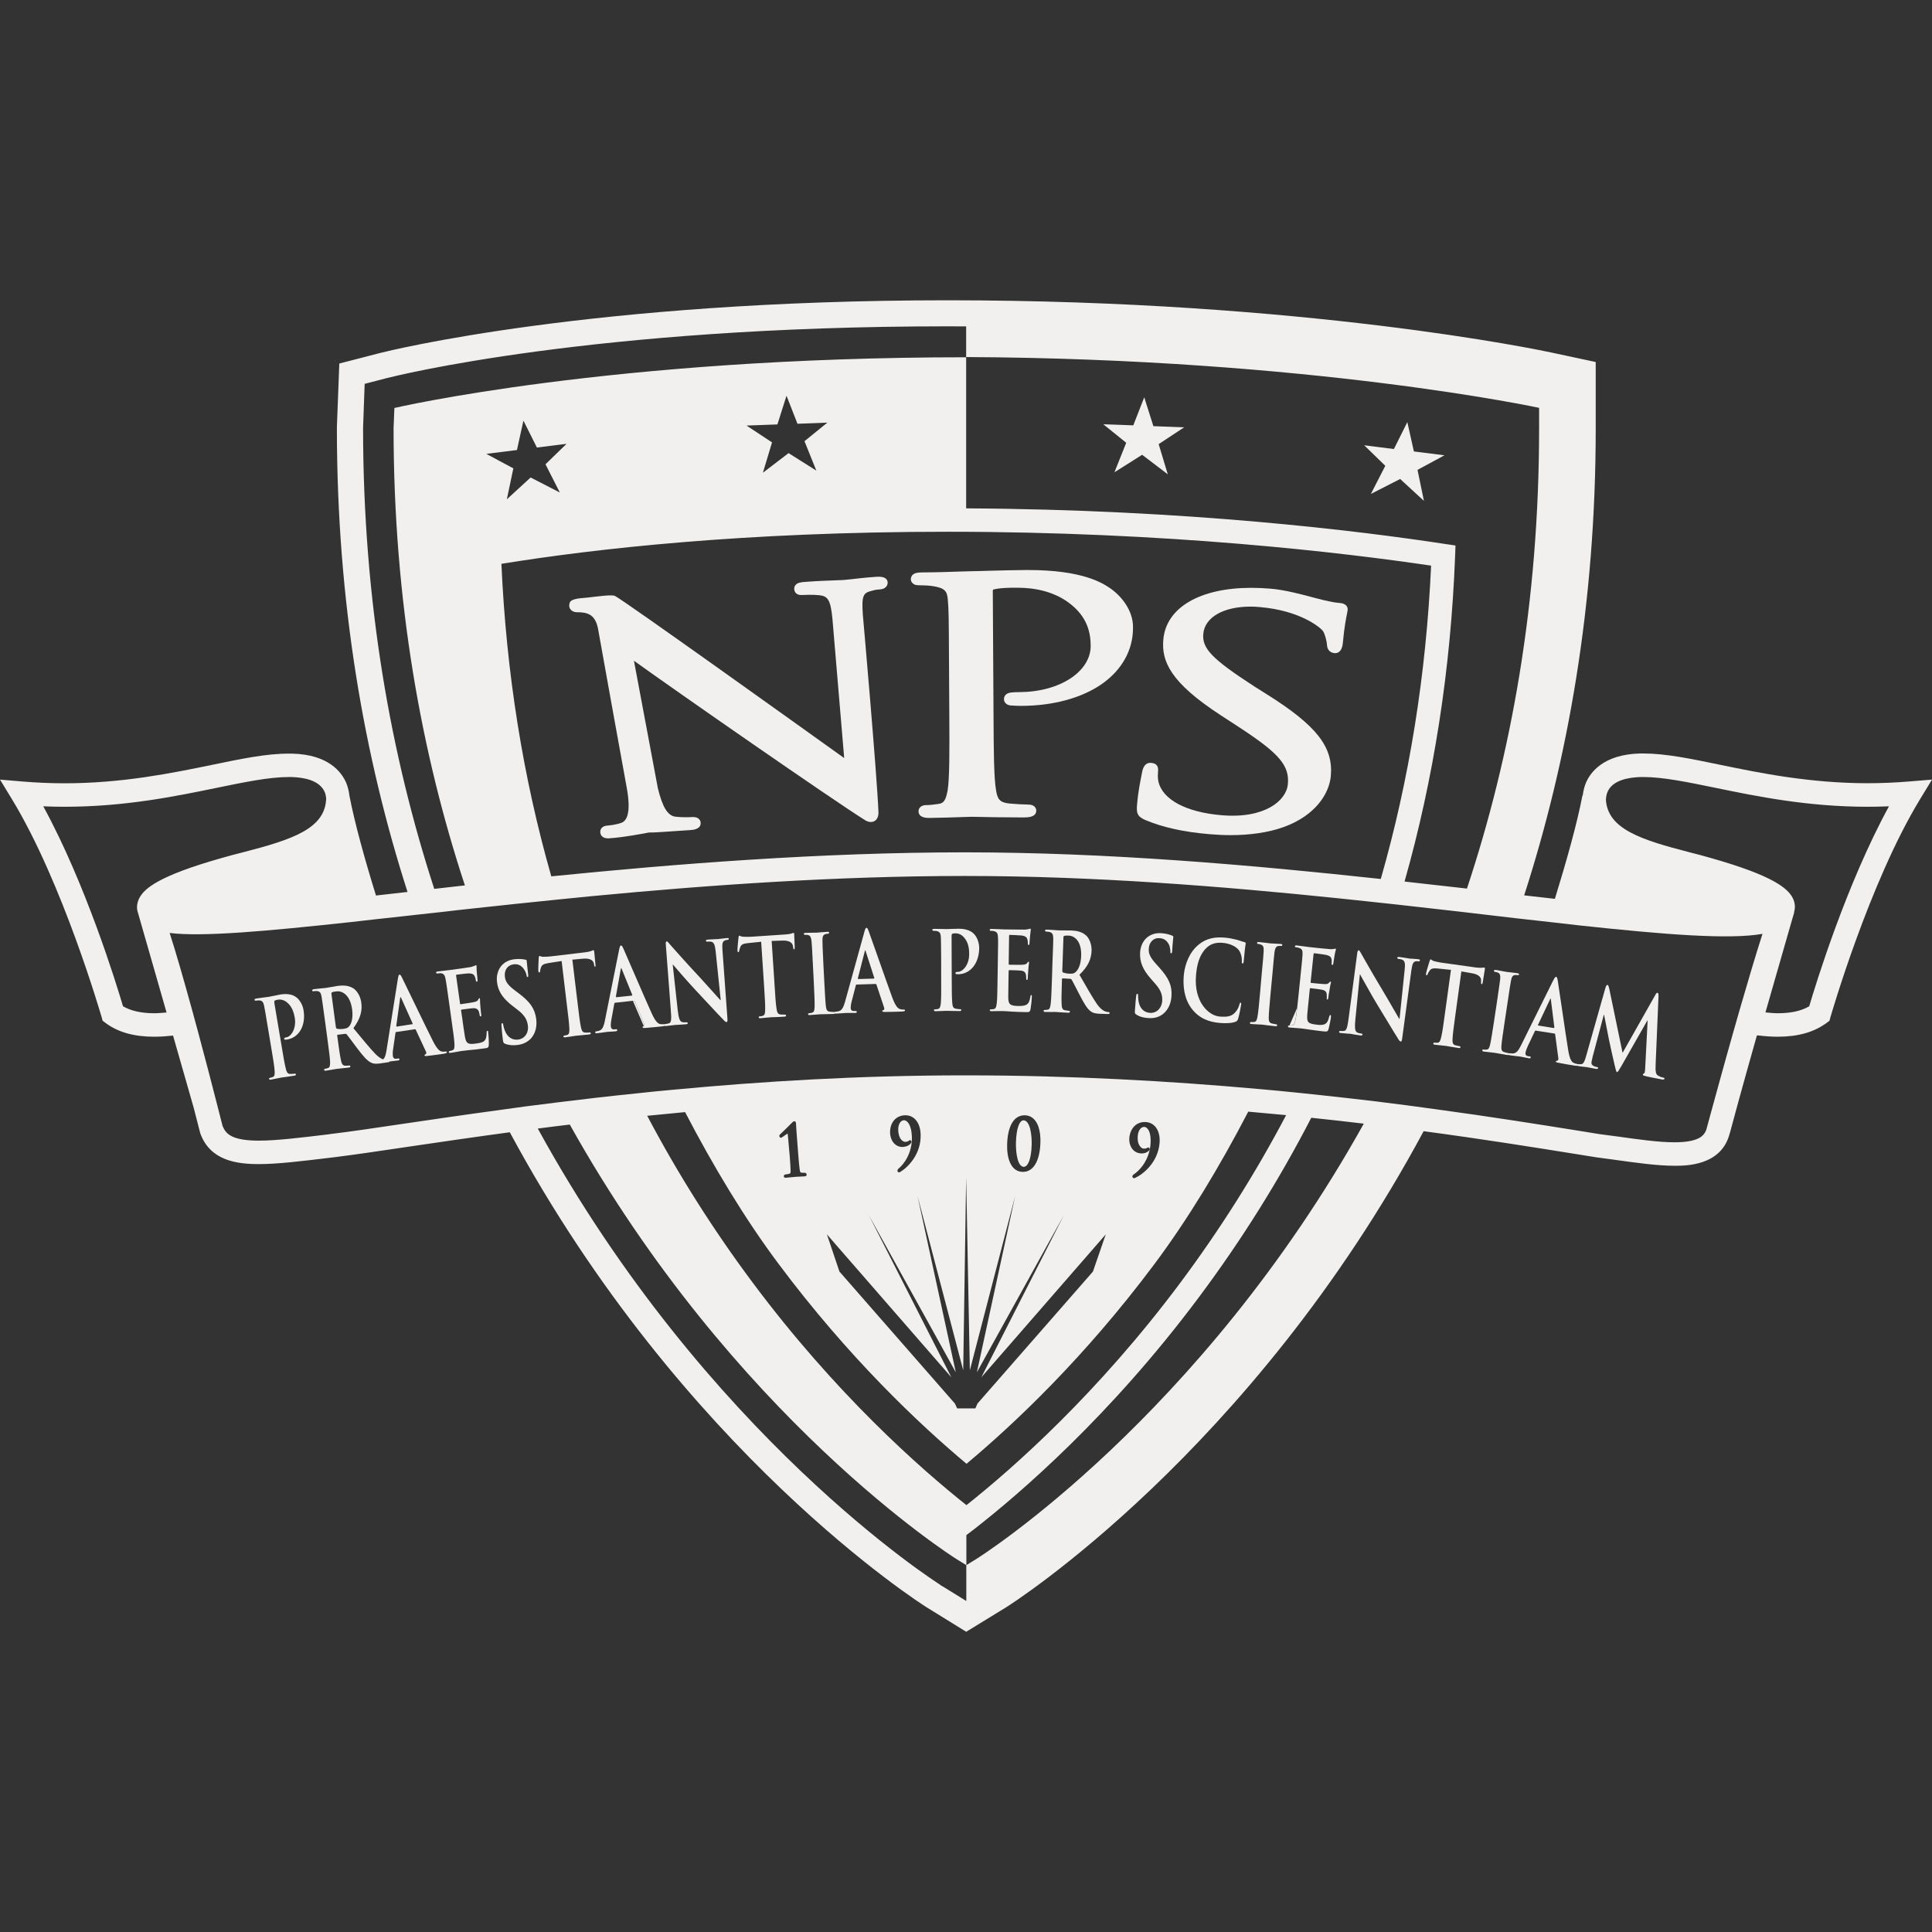 <svg width="166" height="166" viewBox="0 0 166 166" fill="none" xmlns="http://www.w3.org/2000/svg">
<rect x="0" y="0" width="166" height="166" fill="#333333" stroke="none"/>
<path d="M164.035 67.146C162.862 67.243 161.655 67.295 160.469 67.295C157.985 67.295 155.677 67.074 153.563 66.77C151.449 66.465 149.536 66.069 147.831 65.719C145.302 65.194 143.11 64.74 141.204 64.74H140.925C137.767 64.818 136.652 66.355 136.263 67.262C136.114 67.626 136.036 67.989 135.99 68.352H135.964C135.51 70.745 134.596 73.987 133.598 77.229C132.729 77.132 131.853 77.034 130.958 76.931C134.706 65.317 137.106 51.972 137.106 36.838V31.105L133.26 30.282C132.411 30.101 112.076 25.801 81.431 25.801C50.786 25.801 33.388 30.146 32.668 30.327L29.154 31.235L28.946 36.682V36.792C28.946 51.823 31.307 65.084 35.016 76.639C34.97 76.639 34.925 76.645 34.88 76.652C33.998 76.755 33.142 76.846 32.305 76.944C31.332 73.805 30.47 70.693 30.023 68.365C29.984 67.995 29.893 67.626 29.75 67.269C29.361 66.361 28.246 64.824 25.088 64.753H24.809C22.903 64.746 20.711 65.2 18.182 65.726C14.765 66.426 10.518 67.301 5.544 67.301C4.357 67.301 3.158 67.249 1.978 67.152L0 66.984L1.031 68.676C5.414 75.887 8.689 87.267 8.728 87.377L8.819 87.708L9.098 87.915C10.168 88.7 11.529 89.076 13.261 89.076C13.779 89.076 14.318 89.037 14.869 88.979L16.639 95.165C16.97 96.436 17.171 97.246 17.184 97.285L17.209 97.376C18.052 99.723 20.341 100.021 22.228 100.021C23.849 100.021 25.86 99.775 28.395 99.47L28.667 99.438C30.347 99.23 32.565 98.906 35.119 98.524C37.629 98.154 40.54 97.726 43.802 97.285C58.625 124.818 79.278 137.89 79.602 138.091L83.019 140.205L86.443 138.104C86.774 137.903 107.485 124.798 122.321 97.194C127.509 97.888 131.808 98.582 134.972 99.088C135.783 99.217 136.496 99.334 137.158 99.438L138.552 99.626C140.607 99.911 142.377 100.164 143.888 100.164H143.895C144.9 100.164 147.863 100.151 148.596 97.467C148.615 97.408 148.635 97.356 148.648 97.298C148.661 97.227 149.724 93.291 150.956 88.966C151.008 88.966 151.066 88.972 151.118 88.972C151.676 89.037 152.221 89.076 152.746 89.076C154.477 89.076 155.832 88.693 156.909 87.915L157.188 87.708L157.279 87.377C157.317 87.267 160.586 75.887 164.969 68.676L166 66.984L164.035 67.146ZM31.196 36.753L31.332 32.98L33.232 32.487C33.939 32.312 50.831 28.038 81.431 28.038C81.956 28.038 82.488 28.038 83.013 28.045V30.678C112.653 30.82 132.236 35.042 132.242 35.042V36.818C132.242 51.817 129.817 64.967 126.043 76.347C124.305 76.146 122.516 75.945 120.681 75.744C123.197 66.867 124.649 57.529 125.025 47.777L125.058 46.869L124.169 46.739C116.881 45.624 102.006 43.776 83.013 43.679V30.697C52.484 30.697 33.887 35.054 33.887 35.054L33.816 36.792C33.816 51.674 36.215 64.746 39.944 76.075C39.049 76.178 38.173 76.276 37.311 76.373C33.583 64.909 31.196 51.726 31.196 36.753ZM48.101 42.317C47.965 42.252 45.793 41.13 45.592 41.027C45.423 41.182 43.549 42.901 43.549 42.901C43.549 42.901 44.061 40.475 44.107 40.242C43.893 40.132 41.785 38.997 41.785 38.997C41.785 38.997 44.191 38.692 44.418 38.666C44.463 38.446 44.865 36.63 44.865 36.63L44.976 36.144C44.976 36.144 46.026 38.245 46.13 38.452C46.357 38.426 48.678 38.135 48.678 38.135C48.678 38.135 47.038 39.736 46.869 39.892C46.973 40.093 48.036 42.187 48.101 42.317ZM81.424 45.689C100.287 45.689 115.24 47.459 122.963 48.6C122.535 57.983 121.089 66.971 118.638 75.523C107.615 74.33 95.21 73.234 82.916 73.234C70.621 73.234 58.113 74.214 47.368 75.297C44.93 66.763 43.504 57.802 43.082 48.445C51.045 47.154 63.929 45.689 81.424 45.689ZM70.141 40.437C70.005 40.352 67.943 39.049 67.755 38.932C67.58 39.068 65.55 40.618 65.55 40.618C65.55 40.618 66.27 38.238 66.335 38.011C66.134 37.882 64.143 36.565 64.143 36.565C64.143 36.565 66.562 36.481 66.796 36.468C66.86 36.254 67.424 34.484 67.424 34.484L67.58 34.004C67.58 34.004 68.443 36.196 68.52 36.41C68.747 36.403 71.088 36.312 71.088 36.312C71.088 36.312 69.311 37.758 69.123 37.908C69.214 38.122 70.09 40.3 70.141 40.437ZM13.274 87.059C12.139 87.059 11.257 86.858 10.569 86.463C10.012 84.569 7.366 75.945 3.716 69.279C4.332 69.305 4.941 69.318 5.551 69.318C10.732 69.318 15.096 68.417 18.597 67.697C21.022 67.198 23.123 66.763 24.822 66.763H25.049C26.113 66.796 27.461 67.035 27.902 68.06C27.974 68.229 28.006 68.404 28.026 68.598C27.948 71.205 25.133 72.132 20.841 73.241C20.244 73.39 19.648 73.546 19.07 73.714C13.578 75.264 12.398 76.36 11.977 77.151C11.763 77.573 11.711 78.013 11.847 78.403L14.311 86.994C13.961 87.02 13.598 87.059 13.274 87.059ZM83.026 137.56L81.651 136.71C81.256 136.464 80.99 136.295 80.782 136.185L80.795 136.172C80.478 135.977 60.694 123.391 46.208 96.967C47.102 96.851 48.017 96.734 48.957 96.624C63.028 121.822 81.872 133.766 82.177 133.954L83.026 134.479V137.56ZM67.853 99.328L67.762 98.31C67.749 98.135 67.736 97.979 67.723 97.849C67.71 97.733 67.697 97.616 67.69 97.525C67.69 97.48 67.684 97.421 67.677 97.395C67.613 97.428 67.424 97.557 67.334 97.622C67.275 97.661 67.224 97.694 67.191 97.719C67.165 97.733 67.133 97.758 67.094 97.758C67.022 97.758 66.971 97.681 66.964 97.616C66.958 97.557 66.977 97.505 67.035 97.46C67.081 97.415 67.917 96.611 68.067 96.449C68.118 96.397 68.177 96.345 68.242 96.338C68.306 96.338 68.384 96.364 68.397 96.526V96.598C68.41 96.799 68.436 97.324 68.501 98.083L68.585 99.185C68.631 99.788 68.676 100.268 68.715 100.521C68.747 100.715 68.773 100.735 68.864 100.761C68.897 100.767 69.013 100.767 69.091 100.767H69.162C69.234 100.767 69.292 100.813 69.305 100.916C69.311 100.955 69.305 100.988 69.279 101.014C69.247 101.059 69.201 101.065 69.156 101.072C68.929 101.085 68.715 101.098 68.553 101.104C68.469 101.104 68.397 101.117 68.345 101.117C68.3 101.117 68.222 101.124 68.118 101.137C67.937 101.156 67.71 101.182 67.515 101.195H67.489C67.366 101.195 67.347 101.104 67.347 101.072C67.347 101.014 67.366 100.981 67.379 100.962C67.399 100.936 67.431 100.923 67.457 100.916C67.502 100.916 67.736 100.877 67.82 100.851C67.911 100.819 67.93 100.793 67.93 100.599C67.93 100.346 67.891 99.872 67.853 99.328ZM83.045 125.771C87.105 122.373 93.174 116.667 99.198 108.6C102.077 104.742 104.8 100.235 107.252 95.515C108.354 95.612 109.443 95.709 110.507 95.813C107.874 100.813 104.839 105.624 101.396 110.241C94.289 119.753 87.066 126.128 83.039 129.324C79.006 126.121 71.775 119.728 64.669 110.202C61.251 105.618 58.23 100.839 55.61 95.871C56.673 95.761 57.763 95.657 58.865 95.554C61.303 100.242 64.001 104.716 66.867 108.555C72.897 116.634 78.973 122.36 83.045 125.771ZM74.655 104.418L82.125 117.912L78.837 102.771L82.76 117.737L83.013 101.13L83.331 117.737L87.221 102.771L83.934 117.912L91.404 104.418L84.316 118.34L95.009 106.058L93.907 109.255L83.986 120.596L83.804 121.011H82.241L82.047 120.596L72.126 109.255L71.049 106.058L81.742 118.34L74.655 104.418ZM77.767 98.109C77.89 98.109 77.981 98.083 78.052 98.044C78.065 98.037 78.078 98.018 78.091 98.011C78.117 97.992 78.143 97.96 78.182 97.96C78.247 97.96 78.299 98.018 78.312 98.096C78.312 98.135 78.286 98.186 78.273 98.212C78.137 98.413 77.877 98.53 77.579 98.549H77.547C76.859 98.549 76.49 97.933 76.477 97.337C76.464 96.922 76.581 96.539 76.807 96.267C77.041 95.995 77.372 95.833 77.761 95.826H77.799C78.565 95.826 79.083 96.481 79.103 97.499C79.148 99.146 78.033 100.287 77.359 100.689C77.326 100.722 77.274 100.728 77.235 100.728C77.164 100.728 77.106 100.657 77.106 100.592C77.106 100.514 77.164 100.449 77.183 100.424C77.644 100.06 78.39 99.094 78.351 97.674C78.318 96.695 77.981 96.254 77.663 96.254C77.365 96.267 77.164 96.617 77.177 97.078C77.197 97.914 77.618 98.109 77.767 98.109ZM89.173 96.675C89.387 97.201 89.407 97.836 89.394 98.16C89.348 99.749 88.79 100.689 87.896 100.689H87.857C86.832 100.663 86.502 99.464 86.534 98.355C86.573 96.747 87.118 95.826 88.032 95.826H88.071C88.57 95.846 88.946 96.137 89.173 96.675ZM98.323 96.825C98.031 96.812 97.797 97.123 97.758 97.59C97.719 98.063 97.83 98.329 97.933 98.465C98.044 98.634 98.173 98.679 98.232 98.686C98.387 98.705 98.478 98.673 98.524 98.653C98.543 98.647 98.556 98.64 98.569 98.627C98.595 98.608 98.627 98.595 98.66 98.595C98.699 98.595 98.725 98.608 98.751 98.634C98.776 98.66 98.783 98.699 98.783 98.738C98.783 98.776 98.751 98.828 98.725 98.854C98.569 99.029 98.29 99.127 97.998 99.101C97.661 99.068 97.389 98.9 97.214 98.608C97.071 98.374 97.006 98.07 97.032 97.778C97.11 96.909 97.681 96.345 98.478 96.41C99.25 96.475 99.717 97.201 99.632 98.212C99.49 99.859 98.258 100.871 97.544 101.202C97.525 101.215 97.486 101.228 97.447 101.228H97.415C97.415 101.228 97.35 101.208 97.331 101.182C97.305 101.156 97.292 101.111 97.292 101.072C97.305 100.988 97.369 100.942 97.395 100.916C97.882 100.612 98.731 99.73 98.854 98.323C98.932 97.331 98.647 96.857 98.323 96.825ZM83.901 133.941L83.039 134.473H83.032V131.892H83.039L83.655 131.425C87.61 128.345 95.385 121.679 103.011 111.46C106.687 106.538 109.904 101.396 112.666 96.04C114.222 96.202 115.727 96.371 117.179 96.546C103.102 121.815 84.206 133.753 83.901 133.941ZM149.497 86.683C149.316 87.338 149.128 87.987 148.94 88.635C148.116 91.533 147.39 94.212 146.988 95.671C146.819 96.293 146.709 96.715 146.677 96.812C146.605 97.136 146.476 97.48 146.074 97.733C145.678 97.972 145.023 98.147 143.888 98.147C142.52 98.147 140.815 97.908 138.83 97.629L137.443 97.447C136.807 97.343 136.088 97.233 135.284 97.097C132.255 96.617 128.196 95.962 123.32 95.301C121.705 95.074 120 94.853 118.217 94.633C116.745 94.458 115.214 94.283 113.639 94.114C112.932 94.036 112.219 93.959 111.492 93.887C110.429 93.777 109.34 93.673 108.231 93.576C100.605 92.889 92.052 92.396 82.987 92.396H82.825C73.864 92.396 65.414 92.915 57.88 93.628C56.771 93.725 55.688 93.835 54.624 93.952C52.277 94.192 50.04 94.451 47.913 94.717C46.979 94.834 46.072 94.951 45.183 95.061C44.366 95.171 43.575 95.281 42.797 95.392C39.821 95.794 37.142 96.189 34.815 96.533C32.266 96.909 30.068 97.24 28.415 97.434L28.142 97.473C25.672 97.771 23.72 98.005 22.222 98.005C21.275 98.005 20.64 97.901 20.186 97.746C19.609 97.538 19.356 97.24 19.2 96.909L19.122 96.74C19.064 96.507 18.869 95.735 18.584 94.633C18.195 93.109 17.631 90.943 17.015 88.654C16.84 88.006 16.658 87.351 16.483 86.696C15.822 84.303 15.148 81.93 14.577 80.16C17.359 80.51 22.838 80.017 30.198 79.22C30.73 79.148 33.466 78.856 35.093 78.675C35.282 78.656 35.469 78.629 35.664 78.61C36.416 78.526 37.188 78.442 37.972 78.357C38.835 78.253 39.717 78.156 40.618 78.059C42.959 77.806 45.41 77.54 47.958 77.287C48.944 77.19 49.936 77.086 50.948 76.989C60.823 76.049 71.879 75.264 82.909 75.264C93.939 75.264 104.963 76.146 115.065 77.19C116.07 77.294 117.069 77.397 118.055 77.508C118.742 77.579 119.423 77.657 120.097 77.728C121.9 77.929 123.664 78.13 125.375 78.325C126.426 78.448 127.463 78.571 128.475 78.688C129.02 78.753 129.642 78.824 130.297 78.902C132.502 79.148 135.005 79.427 135.634 79.505C143.091 80.309 148.583 80.743 151.436 80.238C150.852 82.047 150.172 84.355 149.497 86.683ZM155.45 86.463C154.763 86.865 153.874 87.059 152.746 87.059C152.415 87.059 152.046 87.02 151.689 86.988L153.952 79.109L154.147 78.442C154.147 78.442 154.16 78.364 154.16 78.331C154.27 77.936 154.224 77.521 154.023 77.138C153.602 76.347 152.422 75.251 146.929 73.701C146.352 73.533 145.756 73.377 145.159 73.228C140.944 72.139 138.15 71.224 137.981 68.721C137.994 68.481 138.033 68.254 138.117 68.047C138.552 67.029 139.913 66.796 140.964 66.763H141.197C142.896 66.763 144.997 67.198 147.422 67.697C150.924 68.417 155.281 69.318 160.469 69.318C161.072 69.318 161.688 69.305 162.304 69.279C158.653 75.945 156.008 84.569 155.45 86.463Z" fill="#F1F0EE"/>
<path d="M121.795 40.372C121.841 40.605 122.347 43.037 122.347 43.037C122.347 43.037 120.466 41.306 120.304 41.156C120.103 41.26 117.924 42.375 117.788 42.44C117.853 42.304 118.929 40.223 119.027 40.022C118.851 39.859 117.211 38.258 117.211 38.258C117.211 38.258 119.539 38.556 119.766 38.582C119.863 38.381 120.92 36.267 120.92 36.267L121.03 36.76C121.03 36.76 121.432 38.569 121.484 38.789C121.711 38.816 124.11 39.12 124.11 39.12C124.11 39.12 122.009 40.255 121.795 40.372Z" fill="#F1F0EE"/>
<path d="M99.554 38.16C99.625 38.388 100.338 40.754 100.338 40.754C100.338 40.754 98.315 39.211 98.134 39.075C97.959 39.192 95.89 40.495 95.754 40.579C95.806 40.443 96.675 38.258 96.766 38.044C96.584 37.901 94.801 36.455 94.801 36.455C94.801 36.455 97.142 36.539 97.375 36.546C97.453 36.332 98.315 34.134 98.315 34.134L98.471 34.633C98.471 34.633 99.035 36.403 99.1 36.617C99.333 36.624 101.746 36.715 101.746 36.715C101.746 36.715 99.755 38.024 99.554 38.16Z" fill="#F1F0EE"/>
<path d="M88.642 98.374C88.61 99.516 88.35 100.255 87.961 100.255C87.468 100.242 87.267 99.185 87.293 98.141C87.326 96.987 87.579 96.26 87.948 96.26C88.467 96.273 88.668 97.369 88.642 98.374Z" fill="#F1F0EE"/>
<path d="M55.319 88.168C55.001 87.442 54.684 86.716 54.379 85.996H54.47C54.47 85.996 54.528 86.002 54.547 86.048L55.345 87.96C55.397 88.058 55.358 88.142 55.319 88.168Z" fill="#F1F0EE"/>
<path d="M111.448 86.599C111.402 87.027 111.357 87.377 111.312 87.604C111.253 87.87 111.201 88.077 111.046 88.097C110.981 88.11 110.897 88.116 110.793 88.11C111.013 87.604 111.234 87.098 111.448 86.599Z" fill="#F1F0EE"/>
<path d="M97.35 53.931C97.356 55.863 96.39 57.588 94.613 58.813C92.895 59.98 90.489 60.635 87.824 60.648H87.701C87.481 60.648 87.163 60.642 86.994 60.622C86.482 60.642 86.261 60.331 86.261 60.078C86.255 59.89 86.346 59.767 86.411 59.695C86.625 59.481 86.975 59.475 87.63 59.468C89.322 59.455 90.878 59.027 92.02 58.262C93.115 57.523 93.719 56.531 93.712 55.493C93.706 54.475 93.504 52.977 91.747 51.726C90.029 50.5 87.999 50.5 87.331 50.5H86.832C86.19 50.513 85.62 50.572 85.341 50.656C85.315 50.656 85.302 50.688 85.302 50.812L85.367 61.874C85.38 64.312 85.393 66.841 85.581 67.891C85.697 68.637 85.879 68.955 86.722 69.039C87.241 69.085 88.038 69.13 88.362 69.13C88.901 69.13 89.037 69.454 89.037 69.649C89.037 69.915 88.875 70.226 88.077 70.232H87.565C86.145 70.232 84.679 70.206 83.94 70.187C83.694 70.18 83.532 70.18 83.48 70.18C83.441 70.18 83.266 70.187 83.013 70.193C82.235 70.219 80.717 70.271 79.887 70.278H79.855C79.621 70.278 78.928 70.278 78.921 69.707C78.921 69.584 78.967 69.454 79.057 69.363C79.18 69.234 79.356 69.175 79.583 69.175C79.848 69.175 80.251 69.136 80.653 69.072C81.1 69.007 81.262 68.754 81.424 67.904C81.593 66.835 81.58 64.221 81.567 61.705L81.541 57.05C81.521 52.997 81.515 52.368 81.437 51.525C81.379 50.837 81.236 50.52 80.134 50.358C79.887 50.312 79.33 50.286 78.954 50.286C78.824 50.286 78.688 50.273 78.558 50.215C78.376 50.118 78.26 49.956 78.26 49.761C78.26 49.618 78.318 49.495 78.409 49.398C78.591 49.223 78.863 49.184 79.226 49.184C80.4 49.178 81.852 49.132 82.715 49.1C83.091 49.087 83.363 49.08 83.447 49.08C83.778 49.08 84.329 49.061 84.984 49.041C85.95 49.015 87.13 48.983 88.161 48.977H88.337C92.999 48.977 94.698 50.085 95.333 50.507C96.28 51.136 97.376 52.413 97.35 53.931Z" fill="#F1F0EE"/>
<path d="M76.269 50.04C76.282 50.228 76.191 50.403 76.016 50.52C75.906 50.591 75.757 50.63 75.588 50.643C75.439 50.656 75.238 50.662 74.894 50.766C74.175 50.941 74.019 51.155 74.136 52.822C74.149 52.951 75.348 66.523 75.478 69.772C75.491 70.135 75.374 70.329 75.277 70.44C75.05 70.673 74.687 70.693 74.343 70.479C71.542 68.734 57.957 59.287 54.469 56.771L56.524 67.723C56.92 69.344 57.354 70.057 58.003 70.167C58.262 70.2 58.593 70.219 58.949 70.219C59.196 70.219 59.41 70.206 59.539 70.2H59.546C59.993 70.2 60.181 70.44 60.201 70.68C60.24 71.257 59.533 71.309 59.3 71.322C57.134 71.471 56.057 71.549 55.759 71.529C55.163 71.646 53.548 71.944 52.491 72.016C52.407 72.022 52.329 72.035 52.264 72.035C51.674 72.035 51.583 71.665 51.577 71.51C51.557 71.244 51.732 70.972 52.16 70.939C52.478 70.913 52.99 70.842 53.366 70.706C54.229 70.44 54.041 68.702 53.853 67.697C53.509 65.849 51.849 56.615 51.376 53.982C51.116 52.685 50.319 52.64 49.787 52.608C49.651 52.614 49.547 52.608 49.482 52.595C49.19 52.569 49.048 52.413 48.97 52.29C48.892 52.147 48.899 51.992 48.931 51.862C48.989 51.499 49.469 51.421 50.552 51.337C50.675 51.324 50.87 51.298 51.09 51.272C51.551 51.22 52.121 51.155 52.465 51.155C52.653 51.155 52.763 51.168 52.854 51.214C53.554 51.544 69.13 62.697 72.534 65.135L71.529 53.224C71.367 51.441 71.088 51.233 70.407 51.142C69.869 51.084 69.143 51.11 68.896 51.123H68.819C68.481 51.123 68.261 50.928 68.242 50.611C68.228 50.481 68.274 50.358 68.358 50.26C68.52 50.072 68.786 50.02 69.214 49.995C70.187 49.917 71.218 49.884 71.886 49.858C72.203 49.845 72.45 49.839 72.56 49.826C72.677 49.819 72.871 49.794 73.131 49.768C73.649 49.709 74.408 49.618 75.29 49.56C76.12 49.495 76.256 49.826 76.269 50.04Z" fill="#F1F0EE"/>
<path d="M115.791 52.426C115.791 52.465 115.778 52.536 115.752 52.653C115.681 53.01 115.506 53.82 115.383 55.208C115.331 55.818 115.097 56.122 114.702 56.122C114.086 56.07 114.034 55.597 114.014 55.416C114.008 55.124 113.839 54.469 113.677 54.229C113.483 53.944 111.758 52.459 108.243 52.16C107.971 52.134 107.705 52.121 107.439 52.121C105.111 52.121 103.516 53.042 103.387 54.462C103.276 55.72 104.132 56.615 107.757 58.969L108.827 59.643C113.133 62.341 114.572 64.189 114.345 66.685C114.215 68.138 113.074 70.064 110.273 71.069C108.989 71.523 107.452 71.756 105.721 71.756C105.131 71.756 104.521 71.724 103.905 71.672C101.727 71.49 99.937 71.095 98.439 70.472C97.68 70.154 97.628 69.83 97.706 69.052C97.797 67.963 97.992 67.068 98.095 66.536L98.154 66.238C98.264 65.771 98.497 65.544 98.847 65.544C99.061 65.557 99.269 65.59 99.405 65.778C99.528 65.946 99.509 66.154 99.502 66.257C99.489 66.478 99.457 66.808 99.528 67.126C99.865 68.695 101.895 69.785 104.949 70.044C108.652 70.362 110.526 68.806 110.656 67.373C110.798 65.784 109.923 64.753 106.596 62.568L104.865 61.44C100.553 58.632 99.781 56.81 99.956 54.936C100.203 52.206 103.095 50.507 107.517 50.507C108.049 50.507 108.593 50.533 109.151 50.578C110.422 50.682 111.888 51.084 112.957 51.369C113.249 51.441 113.502 51.512 113.723 51.564C114.501 51.739 114.786 51.784 115.071 51.804C115.292 51.823 115.435 51.862 115.545 51.933C115.726 52.031 115.811 52.212 115.791 52.426Z" fill="#F1F0EE"/>
<path d="M38.29 90.347C38.199 90.36 38.089 90.373 37.985 90.353C37.823 90.327 37.59 90.23 37.194 89.439C36.52 88.103 34.795 84.498 34.548 84.012C34.445 83.804 34.393 83.733 34.321 83.739C34.257 83.752 34.224 83.862 34.179 84.141L33.213 90.224C33.154 90.593 33.089 90.872 32.914 91.028C32.765 90.969 32.545 90.846 32.272 90.574C31.767 90.055 31.157 89.296 30.366 88.343C30.995 87.481 31.138 86.819 31.04 86.138C30.962 85.516 30.606 85.082 30.379 84.932C29.938 84.647 29.452 84.653 28.991 84.712C28.764 84.751 28.213 84.855 27.967 84.887C27.811 84.906 27.351 84.939 26.968 84.991C26.858 85.017 26.812 85.043 26.819 85.101C26.832 85.166 26.877 85.179 26.962 85.166C27.059 85.153 27.182 85.14 27.247 85.153C27.5 85.185 27.578 85.328 27.63 85.639C27.681 85.931 27.714 86.197 27.908 87.604L28.129 89.238C28.239 90.087 28.343 90.82 28.362 91.216C28.362 91.488 28.356 91.702 28.213 91.754C28.148 91.786 28.064 91.812 27.954 91.825C27.869 91.838 27.843 91.871 27.85 91.922C27.85 91.987 27.915 92.007 28.006 91.994C28.297 91.955 28.751 91.864 28.894 91.845C29.004 91.825 29.549 91.78 29.964 91.728C30.068 91.715 30.113 91.683 30.1 91.611C30.1 91.566 30.068 91.546 30.009 91.553C29.919 91.566 29.763 91.572 29.646 91.566C29.426 91.559 29.348 91.358 29.296 91.099C29.205 90.716 29.108 89.977 28.991 89.115L28.972 88.985C28.965 88.933 28.985 88.907 29.017 88.907L29.653 88.829C29.711 88.823 29.75 88.829 29.795 88.881C29.905 89.004 30.327 89.588 30.684 90.061C31.189 90.723 31.527 91.125 31.864 91.293C32.078 91.404 32.266 91.423 32.668 91.371L33.362 91.268C33.426 91.268 33.465 91.242 33.478 91.203C33.699 91.17 33.991 91.151 34.205 91.118C34.282 91.112 34.328 91.079 34.315 91.008C34.315 90.95 34.282 90.937 34.198 90.95L34.081 90.963C33.861 91.002 33.777 90.891 33.751 90.723C33.738 90.613 33.738 90.386 33.777 90.139L33.978 88.758C33.984 88.7 33.997 88.68 34.03 88.674L35.651 88.434C35.683 88.427 35.709 88.447 35.728 88.486L36.604 90.366C36.656 90.463 36.617 90.561 36.565 90.587C36.494 90.613 36.468 90.632 36.474 90.684C36.474 90.749 36.565 90.742 36.701 90.729C37.285 90.665 37.816 90.587 38.076 90.548C38.342 90.502 38.407 90.477 38.394 90.405C38.381 90.34 38.348 90.34 38.29 90.347ZM30.009 88.174C29.886 88.311 29.802 88.363 29.51 88.401C29.328 88.427 29.102 88.427 28.946 88.388C28.894 88.369 28.875 88.337 28.855 88.226L28.479 85.406C28.466 85.334 28.479 85.296 28.524 85.263C28.596 85.224 28.725 85.198 28.913 85.179C29.341 85.12 30.074 85.412 30.256 86.728C30.353 87.481 30.197 87.941 30.009 88.174ZM35.43 87.999L34.088 88.207C34.088 88.207 34.049 88.181 34.049 88.142L34.38 85.762C34.38 85.762 34.399 85.678 34.419 85.678C34.445 85.672 34.458 85.717 34.471 85.749L35.456 87.941C35.456 87.941 35.469 87.993 35.43 87.999Z" fill="#F1F0EE"/>
<path d="M25.327 87.442C25.269 87.137 25.152 86.528 24.666 86.132C24.355 85.873 24.05 85.866 23.881 85.892C23.777 85.912 23.667 85.937 23.602 85.976C23.57 85.996 23.557 86.054 23.57 86.164L24.192 89.854C24.329 90.703 24.458 91.43 24.556 91.819C24.62 92.072 24.692 92.273 24.919 92.273C25.029 92.273 25.185 92.266 25.301 92.253C25.379 92.24 25.418 92.26 25.424 92.305C25.438 92.37 25.386 92.409 25.308 92.422C24.828 92.506 24.368 92.552 24.186 92.584C24.017 92.61 23.564 92.714 23.272 92.766C23.181 92.778 23.129 92.766 23.116 92.694C23.116 92.649 23.136 92.616 23.22 92.603C23.33 92.584 23.414 92.552 23.473 92.525C23.609 92.454 23.609 92.253 23.596 91.981C23.564 91.585 23.453 90.859 23.304 90.01L23.032 88.388C22.805 86.988 22.753 86.728 22.695 86.43C22.63 86.126 22.552 85.983 22.299 85.957C22.241 85.944 22.111 85.957 22.014 85.976C21.93 85.989 21.884 85.976 21.871 85.912C21.858 85.847 21.91 85.814 22.02 85.795C22.403 85.73 22.863 85.684 23.071 85.652C23.369 85.607 23.777 85.503 24.108 85.445C25.009 85.302 25.399 85.633 25.535 85.749C25.729 85.918 26.002 86.3 26.079 86.787C26.3 88.103 25.703 89.147 24.672 89.316C24.64 89.316 24.562 89.335 24.523 89.329C24.484 89.329 24.426 89.329 24.419 89.264C24.407 89.193 24.458 89.147 24.608 89.128C25.016 89.063 25.476 88.388 25.327 87.442Z" fill="#F1F0EE"/>
<path d="M142.91 92.59C142.819 92.571 142.676 92.545 142.462 92.415C142.255 92.305 142.229 92.026 142.255 91.43L142.501 85.613C142.507 85.412 142.482 85.315 142.417 85.302C142.345 85.296 142.293 85.36 142.222 85.496L139.414 90.463L138.267 84.939C138.208 84.686 138.169 84.634 138.118 84.621C138.059 84.621 138.001 84.692 137.949 84.848L136.276 90.755C136.192 91.06 136.081 91.417 135.867 91.436C135.751 91.449 135.699 91.436 135.641 91.43C135.608 91.43 135.582 91.43 135.563 91.43C135.55 91.43 135.537 91.417 135.517 91.417C135.427 91.404 135.316 91.378 135.219 91.326C135.07 91.261 134.882 91.099 134.739 90.217C134.499 88.739 133.935 84.783 133.844 84.251C133.799 84.025 133.773 83.94 133.708 83.927C133.637 83.921 133.572 84.012 133.442 84.264L130.706 89.783C130.492 90.224 130.304 90.515 129.967 90.515C129.902 90.515 129.805 90.509 129.74 90.496C129.707 90.496 129.688 90.496 129.662 90.509C129.649 90.496 129.623 90.489 129.591 90.483C129.487 90.47 129.325 90.425 129.227 90.392C129.013 90.327 128.988 90.146 129.001 89.893C129.026 89.491 129.143 88.758 129.273 87.863L129.519 86.229C129.733 84.822 129.766 84.563 129.824 84.271C129.882 83.947 129.967 83.791 130.168 83.778C130.258 83.772 130.317 83.772 130.388 83.785C130.46 83.798 130.511 83.785 130.518 83.713C130.531 83.661 130.466 83.635 130.375 83.616C130.103 83.577 129.662 83.538 129.487 83.512C129.305 83.486 128.949 83.415 128.676 83.363C128.631 83.363 128.586 83.35 128.547 83.344C128.43 83.331 128.378 83.337 128.365 83.395C128.352 83.467 128.391 83.493 128.462 83.506C128.508 83.512 128.56 83.519 128.605 83.538C128.644 83.545 128.689 83.558 128.722 83.577C128.877 83.655 128.929 83.817 128.897 84.135C128.864 84.433 128.819 84.692 128.618 86.1L128.372 87.734C128.229 88.635 128.125 89.361 128.034 89.75C127.97 90.016 127.898 90.165 127.756 90.178C127.678 90.191 127.593 90.198 127.49 90.178C127.399 90.165 127.366 90.191 127.36 90.237C127.353 90.301 127.399 90.34 127.496 90.353C127.781 90.392 128.242 90.431 128.41 90.457C128.611 90.483 129.059 90.58 129.539 90.652C129.584 90.652 129.623 90.652 129.649 90.639C129.668 90.658 129.714 90.671 129.759 90.677C130.129 90.736 130.537 90.768 130.615 90.781C130.842 90.82 131.147 90.891 131.38 90.93C131.458 90.943 131.504 90.93 131.516 90.859C131.529 90.801 131.516 90.781 131.426 90.768L131.315 90.755C131.095 90.723 131.043 90.593 131.076 90.425C131.095 90.314 131.166 90.1 131.27 89.88L131.867 88.622C131.893 88.564 131.912 88.544 131.944 88.551L133.566 88.803C133.598 88.81 133.617 88.836 133.624 88.888L133.896 90.937C133.916 91.054 133.851 91.131 133.792 91.144C133.721 91.144 133.689 91.157 133.682 91.209C133.669 91.274 133.76 91.287 133.89 91.313C134.467 91.43 134.999 91.514 135.258 91.553C135.414 91.579 135.511 91.585 135.556 91.572C135.576 91.585 135.608 91.598 135.641 91.605C135.874 91.644 136.224 91.676 136.367 91.695C136.496 91.709 136.814 91.793 137.119 91.838C137.229 91.851 137.301 91.845 137.313 91.767C137.32 91.715 137.275 91.695 137.216 91.683C137.145 91.67 137.041 91.65 136.918 91.585C136.795 91.527 136.717 91.43 136.743 91.255C136.769 91.106 136.795 90.982 136.834 90.827L137.8 87.195H137.826C137.968 87.941 138.215 89.173 138.254 89.374C138.306 89.653 138.649 91.164 138.753 91.611C138.824 91.909 138.87 92.104 138.935 92.117C138.999 92.124 139.045 92.046 139.285 91.644L141.535 87.695H141.567L141.353 91.838C141.34 92.104 141.308 92.221 141.25 92.234C141.198 92.253 141.165 92.279 141.159 92.325C141.146 92.376 141.185 92.409 141.353 92.454C141.632 92.532 142.631 92.714 142.812 92.752C142.91 92.766 143.007 92.752 143.02 92.675C143.02 92.623 142.981 92.603 142.91 92.59ZM133.501 88.33L132.178 88.116C132.139 88.116 132.139 88.084 132.152 88.045L133.176 85.879C133.189 85.834 133.215 85.795 133.235 85.795C133.254 85.801 133.254 85.853 133.254 85.892L133.553 88.272C133.553 88.304 133.533 88.337 133.501 88.33Z" fill="#F1F0EE"/>
<path d="M127.573 83.331C127.547 83.525 127.43 84.167 127.398 84.42C127.379 84.517 127.353 84.569 127.314 84.563C127.255 84.556 127.249 84.511 127.255 84.368V84.264C127.281 84.018 127.113 83.733 126.477 83.623L125.563 83.467L125.038 87.273C124.921 88.123 124.824 88.849 124.804 89.257C124.791 89.523 124.804 89.737 125.018 89.802C125.115 89.828 125.278 89.873 125.381 89.886C125.459 89.893 125.492 89.925 125.485 89.971C125.485 90.042 125.42 90.061 125.342 90.049C124.863 89.977 124.409 89.893 124.208 89.861C124.039 89.841 123.572 89.802 123.28 89.763C123.19 89.75 123.144 89.718 123.151 89.647C123.164 89.601 123.196 89.575 123.28 89.588C123.391 89.601 123.481 89.601 123.546 89.588C123.702 89.569 123.773 89.368 123.832 89.102C123.929 88.719 124.026 87.993 124.143 87.137L124.668 83.331L123.579 83.221C123.579 83.221 123.553 83.214 123.54 83.214H123.533C123.144 83.182 122.969 83.207 122.839 83.395C122.742 83.519 122.69 83.623 122.671 83.7C122.638 83.765 122.619 83.804 122.574 83.798C122.528 83.791 122.515 83.739 122.528 83.642C122.548 83.493 122.801 82.669 122.826 82.598C122.865 82.475 122.891 82.423 122.937 82.429C122.989 82.436 123.053 82.546 123.229 82.585C123.378 82.624 123.559 82.663 123.741 82.695C123.812 82.708 123.877 82.721 123.948 82.728L126.827 83.13C127.294 83.188 127.489 83.123 127.541 83.13C127.592 83.143 127.593 83.195 127.573 83.331Z" fill="#F1F0EE"/>
<path d="M41.999 89.776C41.979 90.023 41.921 90.036 41.642 90.075C41.039 90.159 40.618 90.204 40.287 90.23C40.021 90.263 39.813 90.282 39.619 90.308C39.457 90.334 39.003 90.425 38.711 90.463C38.62 90.477 38.569 90.457 38.556 90.392C38.556 90.347 38.575 90.314 38.659 90.301C38.763 90.288 38.854 90.249 38.912 90.224C39.048 90.165 39.055 89.958 39.048 89.685C39.029 89.296 38.925 88.557 38.802 87.708L38.627 86.45L38.575 86.074C38.374 84.66 38.342 84.401 38.283 84.109C38.218 83.798 38.141 83.661 37.894 83.623C37.836 83.609 37.713 83.623 37.609 83.642C37.544 83.655 37.505 83.642 37.486 83.609C37.479 83.597 37.473 83.584 37.473 83.571C37.46 83.506 37.512 83.486 37.615 83.467C38.004 83.415 38.458 83.376 38.666 83.344C38.795 83.324 39.308 83.253 39.755 83.195C40.105 83.143 40.417 83.097 40.481 83.084C40.611 83.045 40.728 83.007 40.786 82.981C40.819 82.968 40.864 82.935 40.896 82.929C40.929 82.922 40.942 82.961 40.948 83.007C40.955 83.071 40.935 83.188 40.974 83.616C40.981 83.713 41.033 84.122 41.033 84.239C41.033 84.284 41.026 84.336 40.968 84.349C40.916 84.355 40.896 84.31 40.883 84.232C40.883 84.161 40.844 84.005 40.793 83.895C40.715 83.739 40.631 83.642 40.261 83.635C40.216 83.635 40.092 83.648 39.943 83.661C39.671 83.694 39.321 83.733 39.223 83.746C39.191 83.752 39.178 83.778 39.191 83.843L39.522 86.19C39.522 86.255 39.548 86.288 39.587 86.281C39.749 86.262 40.585 86.138 40.754 86.093C40.819 86.08 40.877 86.061 40.922 86.041C40.994 86.009 41.046 85.97 41.078 85.912C41.117 85.827 41.136 85.775 41.175 85.769C41.208 85.762 41.234 85.782 41.24 85.834C41.253 85.892 41.234 86.041 41.279 86.521C41.292 86.644 41.311 86.845 41.324 86.988C41.331 87.066 41.337 87.124 41.344 87.144C41.357 87.215 41.37 87.319 41.305 87.332C41.247 87.332 41.227 87.306 41.221 87.26C41.201 87.163 41.188 87.046 41.149 86.923C41.084 86.748 40.961 86.625 40.689 86.625C40.553 86.625 39.827 86.722 39.658 86.748C39.612 86.754 39.612 86.793 39.619 86.845L39.729 87.578C39.775 87.889 39.885 88.745 39.937 89.011C40.041 89.647 40.177 89.77 40.916 89.659C41.104 89.633 41.409 89.595 41.584 89.458C41.752 89.316 41.811 89.108 41.811 88.726C41.811 88.622 41.817 88.577 41.876 88.57C41.934 88.557 41.947 88.641 41.947 88.732C41.979 88.946 42.012 89.582 41.999 89.776Z" fill="#F1F0EE"/>
<path d="M121.997 82.533C121.99 82.585 121.938 82.611 121.854 82.598C121.783 82.585 121.724 82.579 121.633 82.598C121.426 82.643 121.342 82.831 121.27 83.35L120.479 89.212C120.453 89.413 120.421 89.497 120.356 89.491C120.272 89.484 120.194 89.368 120.129 89.257C119.74 88.648 118.955 87.319 118.307 86.268C118.061 85.86 117.808 85.425 117.594 85.036C117.218 84.381 116.926 83.843 116.861 83.72H116.841L116.452 87.63C116.439 87.76 116.433 87.87 116.426 87.967C116.401 88.447 116.472 88.628 116.582 88.693C116.692 88.765 116.835 88.784 116.952 88.803C117.036 88.81 117.075 88.829 117.068 88.894C117.055 88.966 116.991 88.979 116.887 88.966C116.478 88.914 116.206 88.855 116.057 88.829C116.031 88.829 116.011 88.823 115.992 88.823C115.927 88.817 115.577 88.803 115.201 88.758C115.11 88.745 115.045 88.732 115.058 88.648C115.065 88.59 115.11 88.57 115.181 88.583C115.272 88.583 115.408 88.596 115.512 88.57C115.707 88.525 115.772 88.259 115.882 87.448L116.608 81.956C116.608 81.872 116.634 81.8 116.653 81.742C116.673 81.677 116.705 81.645 116.744 81.651C116.822 81.658 116.867 81.794 116.978 81.969C117.03 82.06 117.477 82.864 118.048 83.837C118.307 84.277 118.592 84.757 118.871 85.224C119.293 85.918 120.116 87.377 120.22 87.539H120.252L120.687 83.363C120.752 82.786 120.706 82.604 120.538 82.488C120.44 82.423 120.259 82.403 120.161 82.391C120.077 82.377 120.051 82.345 120.058 82.293C120.064 82.215 120.149 82.215 120.252 82.228C120.635 82.274 120.985 82.345 121.134 82.365C121.212 82.371 121.491 82.377 121.847 82.416C121.951 82.429 122.016 82.442 121.997 82.533Z" fill="#F1F0EE"/>
<path d="M68.286 81.405C68.286 81.509 68.28 81.561 68.234 81.567C68.176 81.567 68.163 81.528 68.144 81.385L68.131 81.288C68.098 81.042 67.884 80.795 67.223 80.815L66.302 80.847L66.555 84.679C66.607 85.535 66.652 86.281 66.724 86.683C66.762 86.936 66.814 87.137 67.041 87.163C67.145 87.176 67.307 87.182 67.417 87.176C67.495 87.176 67.54 87.195 67.54 87.247C67.54 87.319 67.489 87.351 67.404 87.351C66.918 87.39 66.464 87.39 66.257 87.403C66.088 87.409 65.634 87.468 65.342 87.487C65.245 87.5 65.193 87.468 65.187 87.403C65.18 87.358 65.213 87.332 65.297 87.325C65.414 87.319 65.498 87.293 65.563 87.273C65.712 87.215 65.744 87.014 65.744 86.742C65.757 86.346 65.705 85.607 65.653 84.751L65.401 80.918L64.311 81.029C63.883 81.074 63.715 81.132 63.617 81.347C63.553 81.496 63.527 81.612 63.514 81.684C63.507 81.768 63.481 81.807 63.442 81.807C63.384 81.807 63.371 81.761 63.364 81.658C63.352 81.515 63.442 80.653 63.449 80.575C63.462 80.452 63.481 80.393 63.527 80.393C63.585 80.393 63.656 80.478 63.844 80.484C64.058 80.497 64.344 80.497 64.584 80.484L67.482 80.29C67.949 80.264 68.124 80.16 68.182 80.153C68.234 80.153 68.241 80.205 68.241 80.328C68.254 80.523 68.273 81.171 68.286 81.405Z" fill="#F1F0EE"/>
<path d="M77.656 86.742C77.572 86.748 77.455 86.742 77.338 86.703C77.183 86.657 76.969 86.534 76.664 85.704C76.145 84.297 74.835 80.523 74.641 80.011C74.563 79.803 74.518 79.712 74.453 79.719C74.375 79.719 74.33 79.829 74.258 80.102L72.618 86.035C72.482 86.508 72.359 86.832 72.021 86.897C71.969 86.91 71.859 86.923 71.794 86.923C71.755 86.923 71.736 86.923 71.723 86.956C71.704 86.949 71.684 86.949 71.652 86.949C71.548 86.956 71.379 86.936 71.282 86.923C71.055 86.897 70.997 86.735 70.964 86.482C70.912 86.08 70.88 85.347 70.828 84.433L70.744 82.793C70.679 81.372 70.666 81.107 70.666 80.808C70.666 80.484 70.712 80.328 70.912 80.264C70.997 80.244 71.055 80.225 71.133 80.225C71.204 80.218 71.243 80.199 71.243 80.127C71.237 80.076 71.178 80.056 71.081 80.063C70.802 80.076 70.374 80.121 70.186 80.134C69.979 80.14 69.518 80.14 69.24 80.153C69.116 80.153 69.064 80.179 69.064 80.231C69.071 80.302 69.116 80.328 69.194 80.322C69.278 80.309 69.376 80.322 69.454 80.348C69.616 80.387 69.693 80.536 69.726 80.854C69.758 81.158 69.771 81.411 69.843 82.838L69.927 84.485C69.972 85.386 70.005 86.132 69.992 86.521C69.979 86.793 69.946 86.956 69.804 87.001C69.745 87.027 69.654 87.053 69.544 87.053C69.454 87.059 69.428 87.092 69.428 87.137C69.434 87.195 69.492 87.228 69.583 87.215C69.875 87.202 70.335 87.15 70.504 87.144C70.698 87.137 71.165 87.144 71.645 87.118C71.697 87.111 71.73 87.098 71.755 87.079C71.775 87.092 71.807 87.092 71.853 87.092C72.235 87.072 72.637 87.033 72.715 87.033C72.942 87.02 73.26 87.04 73.493 87.033C73.571 87.033 73.617 87.014 73.617 86.936C73.603 86.878 73.584 86.865 73.5 86.865H73.396C73.169 86.878 73.098 86.767 73.091 86.592C73.091 86.482 73.117 86.262 73.182 86.022L73.532 84.673C73.552 84.615 73.558 84.595 73.597 84.595L75.231 84.543C75.27 84.543 75.296 84.563 75.309 84.608L75.964 86.573C76.003 86.69 75.964 86.774 75.906 86.793C75.834 86.806 75.802 86.826 75.802 86.878C75.808 86.949 75.899 86.936 76.029 86.949C76.619 86.949 77.15 86.923 77.416 86.917C77.689 86.904 77.76 86.884 77.76 86.813C77.747 86.748 77.715 86.742 77.656 86.742ZM75.088 84.083L73.74 84.122C73.74 84.122 73.701 84.096 73.707 84.057L74.304 81.736C74.31 81.703 74.323 81.651 74.343 81.651C74.362 81.651 74.375 81.703 74.382 81.736L75.121 84.025C75.121 84.025 75.121 84.083 75.088 84.083Z" fill="#F1F0EE"/>
<path d="M83.272 81.956C83.272 81.645 83.252 81.022 82.837 80.555C82.578 80.244 82.273 80.192 82.105 80.192C81.994 80.192 81.884 80.205 81.819 80.231C81.78 80.251 81.761 80.302 81.761 80.413L81.774 84.154C81.78 85.023 81.78 85.756 81.819 86.164C81.839 86.424 81.884 86.631 82.105 86.664C82.215 86.69 82.371 86.709 82.481 86.709C82.558 86.709 82.597 86.735 82.597 86.78C82.597 86.845 82.539 86.871 82.461 86.871C81.968 86.871 81.508 86.852 81.314 86.852C81.145 86.852 80.684 86.884 80.393 86.884C80.296 86.884 80.244 86.858 80.244 86.793C80.244 86.748 80.276 86.722 80.36 86.722C80.471 86.722 80.561 86.703 80.626 86.683C80.769 86.638 80.814 86.437 80.84 86.164C80.873 85.769 80.873 85.036 80.866 84.167V82.52C80.853 81.1 80.853 80.841 80.84 80.536C80.821 80.218 80.762 80.076 80.522 80.004C80.458 79.985 80.334 79.978 80.231 79.978C80.153 79.978 80.107 79.959 80.107 79.894C80.107 79.829 80.159 79.81 80.269 79.81C80.652 79.803 81.119 79.829 81.32 79.829C81.625 79.829 82.046 79.797 82.383 79.797C83.304 79.797 83.635 80.179 83.758 80.328C83.92 80.516 84.128 80.938 84.134 81.437C84.134 82.76 83.376 83.7 82.332 83.707C82.299 83.707 82.215 83.707 82.182 83.7C82.144 83.687 82.092 83.681 82.092 83.609C82.092 83.538 82.144 83.506 82.299 83.506C82.708 83.506 83.285 82.916 83.272 81.956Z" fill="#F1F0EE"/>
<path d="M88.653 85.684C88.653 85.898 88.582 86.534 88.543 86.722C88.485 86.968 88.42 86.962 88.141 86.962C87.032 86.949 86.546 86.878 86.112 86.871C85.943 86.865 85.476 86.884 85.184 86.884C85.087 86.884 85.042 86.858 85.042 86.793C85.042 86.748 85.074 86.722 85.158 86.722C85.269 86.722 85.359 86.709 85.424 86.69C85.573 86.651 85.612 86.45 85.645 86.177C85.69 85.782 85.697 85.049 85.71 84.187L85.736 82.54C85.755 81.113 85.768 80.847 85.748 80.549C85.736 80.231 85.684 80.088 85.437 80.011C85.379 79.991 85.262 79.978 85.152 79.978C85.074 79.978 85.035 79.959 85.035 79.894C85.035 79.836 85.087 79.816 85.197 79.816C85.593 79.823 86.053 79.849 86.254 79.855C86.488 79.855 87.947 79.881 88.089 79.874C88.225 79.855 88.349 79.842 88.407 79.823C88.446 79.816 88.485 79.79 88.53 79.79C88.563 79.79 88.569 79.829 88.569 79.874C88.569 79.933 88.537 80.05 88.498 80.478C88.485 80.568 88.465 80.983 88.452 81.094C88.446 81.139 88.433 81.197 88.381 81.197C88.329 81.191 88.316 81.152 88.316 81.061C88.316 80.996 88.31 80.834 88.277 80.724C88.225 80.549 88.154 80.439 87.791 80.38C87.661 80.361 86.896 80.328 86.747 80.328C86.715 80.328 86.702 80.354 86.702 80.419L86.669 82.786C86.669 82.851 86.669 82.89 86.715 82.89C86.883 82.89 87.726 82.909 87.888 82.89C88.07 82.87 88.18 82.844 88.251 82.747C88.303 82.676 88.336 82.63 88.368 82.63C88.4 82.63 88.42 82.65 88.42 82.702C88.42 82.76 88.381 82.909 88.349 83.389C88.329 83.577 88.31 83.953 88.31 84.018C88.31 84.089 88.31 84.193 88.238 84.193C88.187 84.193 88.174 84.154 88.174 84.109C88.174 84.012 88.174 83.888 88.154 83.772C88.122 83.577 88.025 83.441 87.752 83.402C87.609 83.376 86.883 83.357 86.708 83.357C86.676 83.357 86.663 83.389 86.663 83.447L86.65 84.187C86.65 84.504 86.63 85.36 86.63 85.633C86.63 86.281 86.747 86.424 87.499 86.437C87.687 86.437 87.999 86.437 88.187 86.326C88.381 86.223 88.465 86.022 88.53 85.639C88.543 85.529 88.556 85.496 88.608 85.496C88.666 85.496 88.666 85.581 88.653 85.684Z" fill="#F1F0EE"/>
<path d="M95.256 86.962C95.204 86.962 95.133 86.949 95.049 86.93C94.945 86.897 94.647 86.826 94.251 86.268C93.843 85.672 93.363 84.822 92.747 83.752C93.518 83.013 93.758 82.384 93.791 81.697C93.81 81.061 93.538 80.575 93.337 80.393C92.954 80.037 92.468 79.959 92.001 79.946C91.774 79.939 91.21 79.946 90.963 79.939C90.808 79.933 90.347 79.888 89.958 79.874C89.842 79.874 89.796 79.888 89.79 79.952C89.79 80.017 89.829 80.043 89.913 80.043C90.017 80.05 90.14 80.063 90.198 80.082C90.432 80.153 90.49 80.302 90.497 80.627C90.497 80.925 90.49 81.191 90.432 82.611L90.38 84.258C90.347 85.114 90.328 85.853 90.276 86.242C90.244 86.508 90.198 86.716 90.049 86.748C89.984 86.761 89.887 86.78 89.783 86.774C89.693 86.774 89.667 86.8 89.667 86.845C89.66 86.91 89.706 86.949 89.803 86.949C90.101 86.956 90.561 86.949 90.698 86.949C90.808 86.956 91.353 87.001 91.774 87.014C91.878 87.02 91.93 86.994 91.93 86.923C91.93 86.878 91.904 86.852 91.845 86.852C91.755 86.845 91.599 86.819 91.489 86.8C91.262 86.754 91.229 86.547 91.216 86.275C91.191 85.879 91.216 85.14 91.242 84.271V84.135C91.255 84.083 91.281 84.063 91.32 84.063L91.956 84.102C92.001 84.102 92.04 84.115 92.079 84.18C92.176 84.323 92.487 84.965 92.766 85.49C93.149 86.229 93.415 86.677 93.719 86.897C93.907 87.04 94.095 87.085 94.498 87.105L95.198 87.124C95.289 87.131 95.334 87.111 95.341 87.04C95.341 86.994 95.314 86.962 95.256 86.962ZM91.897 83.661C91.716 83.655 91.495 83.616 91.34 83.558C91.294 83.525 91.268 83.486 91.275 83.389L91.372 80.536C91.372 80.465 91.391 80.426 91.443 80.413C91.515 80.387 91.651 80.38 91.832 80.387C92.267 80.4 92.941 80.802 92.896 82.131C92.87 82.896 92.643 83.318 92.422 83.519C92.286 83.635 92.189 83.674 91.897 83.661Z" fill="#F1F0EE"/>
<path d="M100.812 80.516C100.812 80.64 100.76 80.912 100.721 81.638C100.715 81.839 100.689 81.917 100.624 81.911C100.572 81.911 100.553 81.852 100.559 81.742C100.559 81.651 100.546 81.359 100.41 81.107C100.306 80.925 100.105 80.633 99.638 80.607C99.094 80.568 98.737 80.957 98.704 81.515C98.678 81.943 98.828 82.287 99.405 82.909L99.599 83.123C100.429 84.044 100.715 84.686 100.656 85.581C100.624 86.126 100.429 86.754 99.878 87.163C99.489 87.435 99.074 87.507 98.678 87.474C98.263 87.448 97.939 87.371 97.628 87.169C97.518 87.098 97.498 87.053 97.511 86.845C97.544 86.326 97.602 85.769 97.615 85.62C97.628 85.484 97.66 85.38 97.719 85.386C97.784 85.386 97.79 85.471 97.784 85.542C97.784 85.665 97.797 85.866 97.823 86.022C97.946 86.722 98.361 87.001 98.815 87.027C99.47 87.059 99.826 86.514 99.859 86.015C99.885 85.555 99.794 85.114 99.223 84.485L98.906 84.122C98.147 83.272 97.92 82.605 97.959 81.846C98.017 80.815 98.737 80.121 99.755 80.179C100.235 80.205 100.533 80.322 100.721 80.393C100.786 80.419 100.818 80.452 100.812 80.516Z" fill="#F1F0EE"/>
<path d="M107.038 81.068C107.025 81.132 107 81.249 106.961 81.573C106.922 81.878 106.889 82.397 106.863 82.585C106.85 82.721 106.831 82.786 106.766 82.786C106.701 82.779 106.688 82.708 106.701 82.579C106.714 82.293 106.643 81.956 106.487 81.703C106.267 81.353 105.716 81.061 105.041 81.009C104.406 80.957 103.971 81.126 103.621 81.483C103.038 82.066 102.83 82.935 102.759 83.843C102.584 86.067 103.829 87.273 104.808 87.344C105.463 87.396 105.858 87.332 106.182 86.923C106.325 86.761 106.442 86.502 106.487 86.326C106.52 86.184 106.533 86.151 106.591 86.151C106.643 86.151 106.649 86.223 106.643 86.294C106.63 86.411 106.487 87.208 106.384 87.526C106.332 87.682 106.299 87.727 106.17 87.785C105.865 87.915 105.307 87.935 104.84 87.896C103.835 87.818 103.018 87.474 102.409 86.69C101.747 85.827 101.637 84.77 101.708 83.862C101.754 83.233 101.994 82.144 102.759 81.372C103.336 80.795 104.062 80.471 105.151 80.555C105.599 80.588 105.871 80.653 106.208 80.731C106.474 80.795 106.701 80.899 106.922 80.945C107 80.957 107.025 81.003 107.038 81.068Z" fill="#F1F0EE"/>
<path d="M110.177 81.191C110.17 81.269 110.125 81.282 110.047 81.275C109.976 81.269 109.918 81.275 109.833 81.282C109.632 81.314 109.561 81.47 109.509 81.794C109.47 82.086 109.451 82.345 109.321 83.765L109.165 85.406C109.088 86.307 109.016 87.046 109.01 87.448C109.01 87.701 109.049 87.876 109.269 87.935C109.36 87.961 109.529 87.993 109.632 88.006C109.71 88.019 109.742 88.045 109.736 88.097C109.73 88.162 109.671 88.181 109.593 88.174C109.113 88.129 108.647 88.064 108.459 88.038C108.29 88.025 107.823 88.012 107.531 87.987C107.434 87.987 107.389 87.948 107.395 87.883C107.395 87.837 107.434 87.811 107.518 87.818C107.629 87.818 107.719 87.818 107.784 87.805C107.94 87.779 107.998 87.623 108.044 87.358C108.115 86.975 108.186 86.236 108.264 85.334L108.407 83.694C108.543 82.28 108.562 82.021 108.575 81.723C108.595 81.398 108.536 81.236 108.374 81.178C108.296 81.132 108.206 81.113 108.115 81.107C108.044 81.1 107.998 81.074 108.011 81.003C108.018 80.951 108.07 80.931 108.193 80.945C108.472 80.964 108.932 81.035 109.139 81.055C109.327 81.074 109.755 81.081 110.034 81.107C110.132 81.113 110.19 81.132 110.177 81.191Z" fill="#F1F0EE"/>
<path d="M45.599 89.251C45.502 89.348 45.398 89.433 45.294 89.497C45.041 89.666 44.763 89.744 44.49 89.783C44.069 89.835 43.731 89.815 43.394 89.679C43.271 89.627 43.245 89.588 43.213 89.381C43.141 88.868 43.102 88.304 43.09 88.162C43.077 88.019 43.09 87.915 43.141 87.909C43.206 87.902 43.232 87.98 43.239 88.064C43.252 88.174 43.31 88.369 43.362 88.518C43.615 89.186 44.082 89.381 44.529 89.322C44.763 89.29 44.95 89.186 45.08 89.05C45.32 88.81 45.398 88.447 45.359 88.136C45.301 87.682 45.132 87.26 44.451 86.748L44.075 86.456C43.984 86.385 43.894 86.314 43.816 86.249C43.096 85.639 42.791 85.075 42.707 84.401C42.675 84.148 42.681 83.901 42.739 83.681C42.882 83.013 43.394 82.527 44.153 82.423C44.626 82.365 44.944 82.416 45.139 82.455C45.21 82.462 45.249 82.481 45.255 82.553C45.275 82.669 45.281 82.942 45.372 83.668C45.398 83.862 45.391 83.947 45.333 83.953C45.281 83.96 45.255 83.901 45.242 83.791C45.229 83.713 45.151 83.428 44.97 83.207C44.834 83.039 44.587 82.793 44.12 82.857C43.582 82.935 43.31 83.376 43.381 83.934C43.433 84.362 43.647 84.66 44.328 85.166L44.561 85.341C45.547 86.08 45.949 86.657 46.072 87.546C46.137 88.084 46.072 88.739 45.599 89.251Z" fill="#F1F0EE"/>
<path d="M62.269 80.808C62.36 80.769 62.418 80.763 62.489 80.756C62.58 80.75 62.625 80.724 62.619 80.666C62.619 80.594 62.535 80.594 62.444 80.601C62.087 80.627 61.808 80.679 61.711 80.685C61.569 80.698 61.218 80.698 60.829 80.731C60.725 80.737 60.648 80.756 60.654 80.828C60.654 80.886 60.687 80.912 60.777 80.906C60.875 80.899 61.056 80.886 61.166 80.931C61.348 81.003 61.426 81.178 61.491 81.749L61.925 85.931H61.893C61.757 85.795 60.654 84.537 60.103 83.947C58.91 82.682 57.671 81.262 57.568 81.152C57.431 80.99 57.36 80.88 57.276 80.886C57.205 80.893 57.191 81.022 57.211 81.21L57.633 86.742C57.697 87.552 57.691 87.824 57.503 87.915C57.406 87.954 57.269 87.974 57.178 87.987C57.146 87.987 57.12 87.993 57.107 87.999H57.049C56.952 88.006 56.848 88.012 56.731 87.993C56.575 87.96 56.349 87.857 55.985 87.046C55.363 85.678 53.794 82.008 53.567 81.515C53.476 81.308 53.418 81.23 53.353 81.236C53.281 81.243 53.249 81.347 53.191 81.625L52.996 82.591L51.978 87.669C51.952 87.805 51.926 87.928 51.887 88.038C51.809 88.317 51.686 88.512 51.446 88.57C51.395 88.583 51.291 88.615 51.219 88.622C51.161 88.622 51.135 88.648 51.142 88.7C51.142 88.778 51.194 88.791 51.291 88.778C51.667 88.739 52.069 88.674 52.147 88.661H52.153C52.38 88.641 52.691 88.635 52.925 88.609C53.003 88.59 53.041 88.57 53.035 88.499C53.022 88.44 53.003 88.421 52.918 88.434L52.808 88.447C52.575 88.466 52.503 88.356 52.484 88.188C52.471 88.084 52.484 87.85 52.529 87.61L52.782 86.236C52.795 86.177 52.808 86.158 52.84 86.158L54.377 85.989H54.468C54.468 85.989 54.526 85.996 54.546 86.041L55.343 87.954C55.395 88.051 55.356 88.136 55.318 88.162C55.311 88.168 55.311 88.174 55.305 88.174C55.233 88.188 55.207 88.213 55.214 88.265C55.22 88.33 55.285 88.324 55.389 88.324H55.441C56.024 88.278 56.562 88.22 56.822 88.194C56.971 88.181 57.062 88.162 57.107 88.142C57.133 88.155 57.179 88.162 57.23 88.155C57.62 88.123 57.957 88.064 58.022 88.064C58.164 88.051 58.456 88.051 58.929 88.006C59.033 87.999 59.098 87.974 59.091 87.902C59.091 87.85 59.04 87.831 58.955 87.837C58.839 87.844 58.709 87.85 58.573 87.805C58.424 87.747 58.307 87.513 58.229 86.787L57.801 82.877H57.821C57.97 83.039 58.884 84.135 59.766 85.075C60.609 85.97 61.653 87.111 62.165 87.63C62.249 87.727 62.353 87.824 62.431 87.818C62.496 87.818 62.515 87.721 62.502 87.52L62.074 81.625C62.035 81.1 62.074 80.899 62.269 80.808ZM54.293 85.542L54.189 85.555L52.951 85.684C52.951 85.684 52.918 85.659 52.918 85.62L53.314 83.402L53.34 83.259C53.34 83.259 53.353 83.175 53.372 83.175C53.398 83.175 53.405 83.214 53.418 83.253L54.325 85.484C54.325 85.484 54.325 85.542 54.293 85.542Z" fill="#F1F0EE"/>
<path d="M51.168 82.909C51.168 83 51.168 83.058 51.142 83.065C51.084 83.065 51.064 83.026 51.045 82.89L51.025 82.786C50.98 82.553 50.753 82.313 50.098 82.371L49.67 82.41L49.177 82.455L49.638 86.268C49.741 87.124 49.825 87.857 49.916 88.252C49.968 88.505 50.033 88.706 50.26 88.719C50.364 88.726 50.526 88.726 50.636 88.713C50.72 88.7 50.759 88.726 50.759 88.771C50.772 88.836 50.714 88.868 50.63 88.881C50.15 88.94 49.689 88.966 49.482 88.992C49.32 89.011 48.859 89.095 48.568 89.128C48.47 89.141 48.418 89.121 48.405 89.056C48.405 89.011 48.425 88.985 48.516 88.972C48.626 88.966 48.704 88.933 48.775 88.907C48.911 88.842 48.931 88.641 48.918 88.369C48.905 87.967 48.82 87.241 48.71 86.378L48.256 82.572L47.173 82.741C46.745 82.812 46.583 82.877 46.492 83.097C46.434 83.24 46.415 83.363 46.408 83.434C46.408 83.512 46.382 83.551 46.343 83.558C46.291 83.558 46.272 83.519 46.253 83.421C46.24 83.266 46.279 82.403 46.285 82.332C46.291 82.202 46.311 82.144 46.35 82.138C46.408 82.131 46.493 82.209 46.674 82.209C46.895 82.209 47.173 82.196 47.413 82.163L49.488 81.917L50.299 81.82C50.766 81.768 50.921 81.645 50.986 81.638C51.032 81.632 51.045 81.69 51.064 81.833C51.084 82.027 51.135 82.669 51.168 82.909Z" fill="#F1F0EE"/>
<path d="M114.774 81.606C114.761 81.671 114.716 81.781 114.651 82.202C114.632 82.3 114.573 82.702 114.554 82.818C114.541 82.864 114.521 82.916 114.463 82.909C114.418 82.909 114.405 82.864 114.411 82.773C114.418 82.708 114.431 82.553 114.411 82.436C114.379 82.267 114.32 82.144 113.964 82.053C113.886 82.034 113.601 81.988 113.341 81.956C113.153 81.93 112.984 81.911 112.926 81.904C112.881 81.904 112.874 81.924 112.861 81.995L112.693 83.597L112.615 84.349C112.608 84.414 112.608 84.446 112.654 84.453C112.809 84.472 113.646 84.556 113.821 84.556C113.996 84.556 114.106 84.537 114.184 84.446C114.249 84.381 114.281 84.336 114.314 84.342C114.34 84.342 114.366 84.362 114.359 84.42C114.346 84.478 114.294 84.621 114.23 85.094C114.191 85.269 114.132 85.646 114.132 85.71C114.119 85.782 114.113 85.885 114.048 85.879C113.996 85.879 113.99 85.834 113.996 85.788C113.996 85.698 114.009 85.581 113.996 85.451C113.983 85.257 113.892 85.107 113.626 85.049C113.49 85.004 112.764 84.926 112.595 84.906C112.557 84.906 112.544 84.932 112.537 84.991L112.466 85.723C112.433 86.041 112.343 86.891 112.323 87.163C112.271 87.818 112.375 87.96 113.121 88.038C113.302 88.064 113.607 88.097 113.815 87.999C114.016 87.909 114.119 87.721 114.21 87.344C114.242 87.247 114.262 87.208 114.314 87.208C114.372 87.228 114.359 87.299 114.353 87.39C114.353 87.494 114.307 87.688 114.268 87.889C114.23 88.103 114.178 88.317 114.152 88.415C114.106 88.57 114.061 88.622 113.951 88.628C113.899 88.628 113.827 88.628 113.737 88.622C112.628 88.499 112.148 88.395 111.714 88.356C111.551 88.343 111.085 88.311 110.793 88.285C110.767 88.278 110.747 88.278 110.728 88.272C110.683 88.252 110.657 88.22 110.663 88.174C110.67 88.129 110.702 88.11 110.786 88.116H110.799C110.903 88.123 110.987 88.116 111.052 88.103C111.208 88.084 111.26 87.876 111.318 87.61C111.363 87.383 111.409 87.033 111.454 86.605C111.487 86.314 111.526 85.983 111.558 85.633L111.727 83.992C111.876 82.579 111.895 82.319 111.915 82.021C111.934 81.703 111.889 81.541 111.655 81.457C111.603 81.431 111.48 81.405 111.376 81.392C111.299 81.385 111.253 81.366 111.26 81.301C111.266 81.236 111.324 81.223 111.428 81.236C111.824 81.275 112.271 81.353 112.479 81.372C112.602 81.385 113.088 81.437 113.523 81.483C113.899 81.522 114.242 81.554 114.307 81.554C114.443 81.554 114.567 81.547 114.625 81.534C114.664 81.528 114.703 81.502 114.742 81.509C114.787 81.509 114.787 81.547 114.781 81.606H114.774Z" fill="#F1F0EE"/>
</svg>
